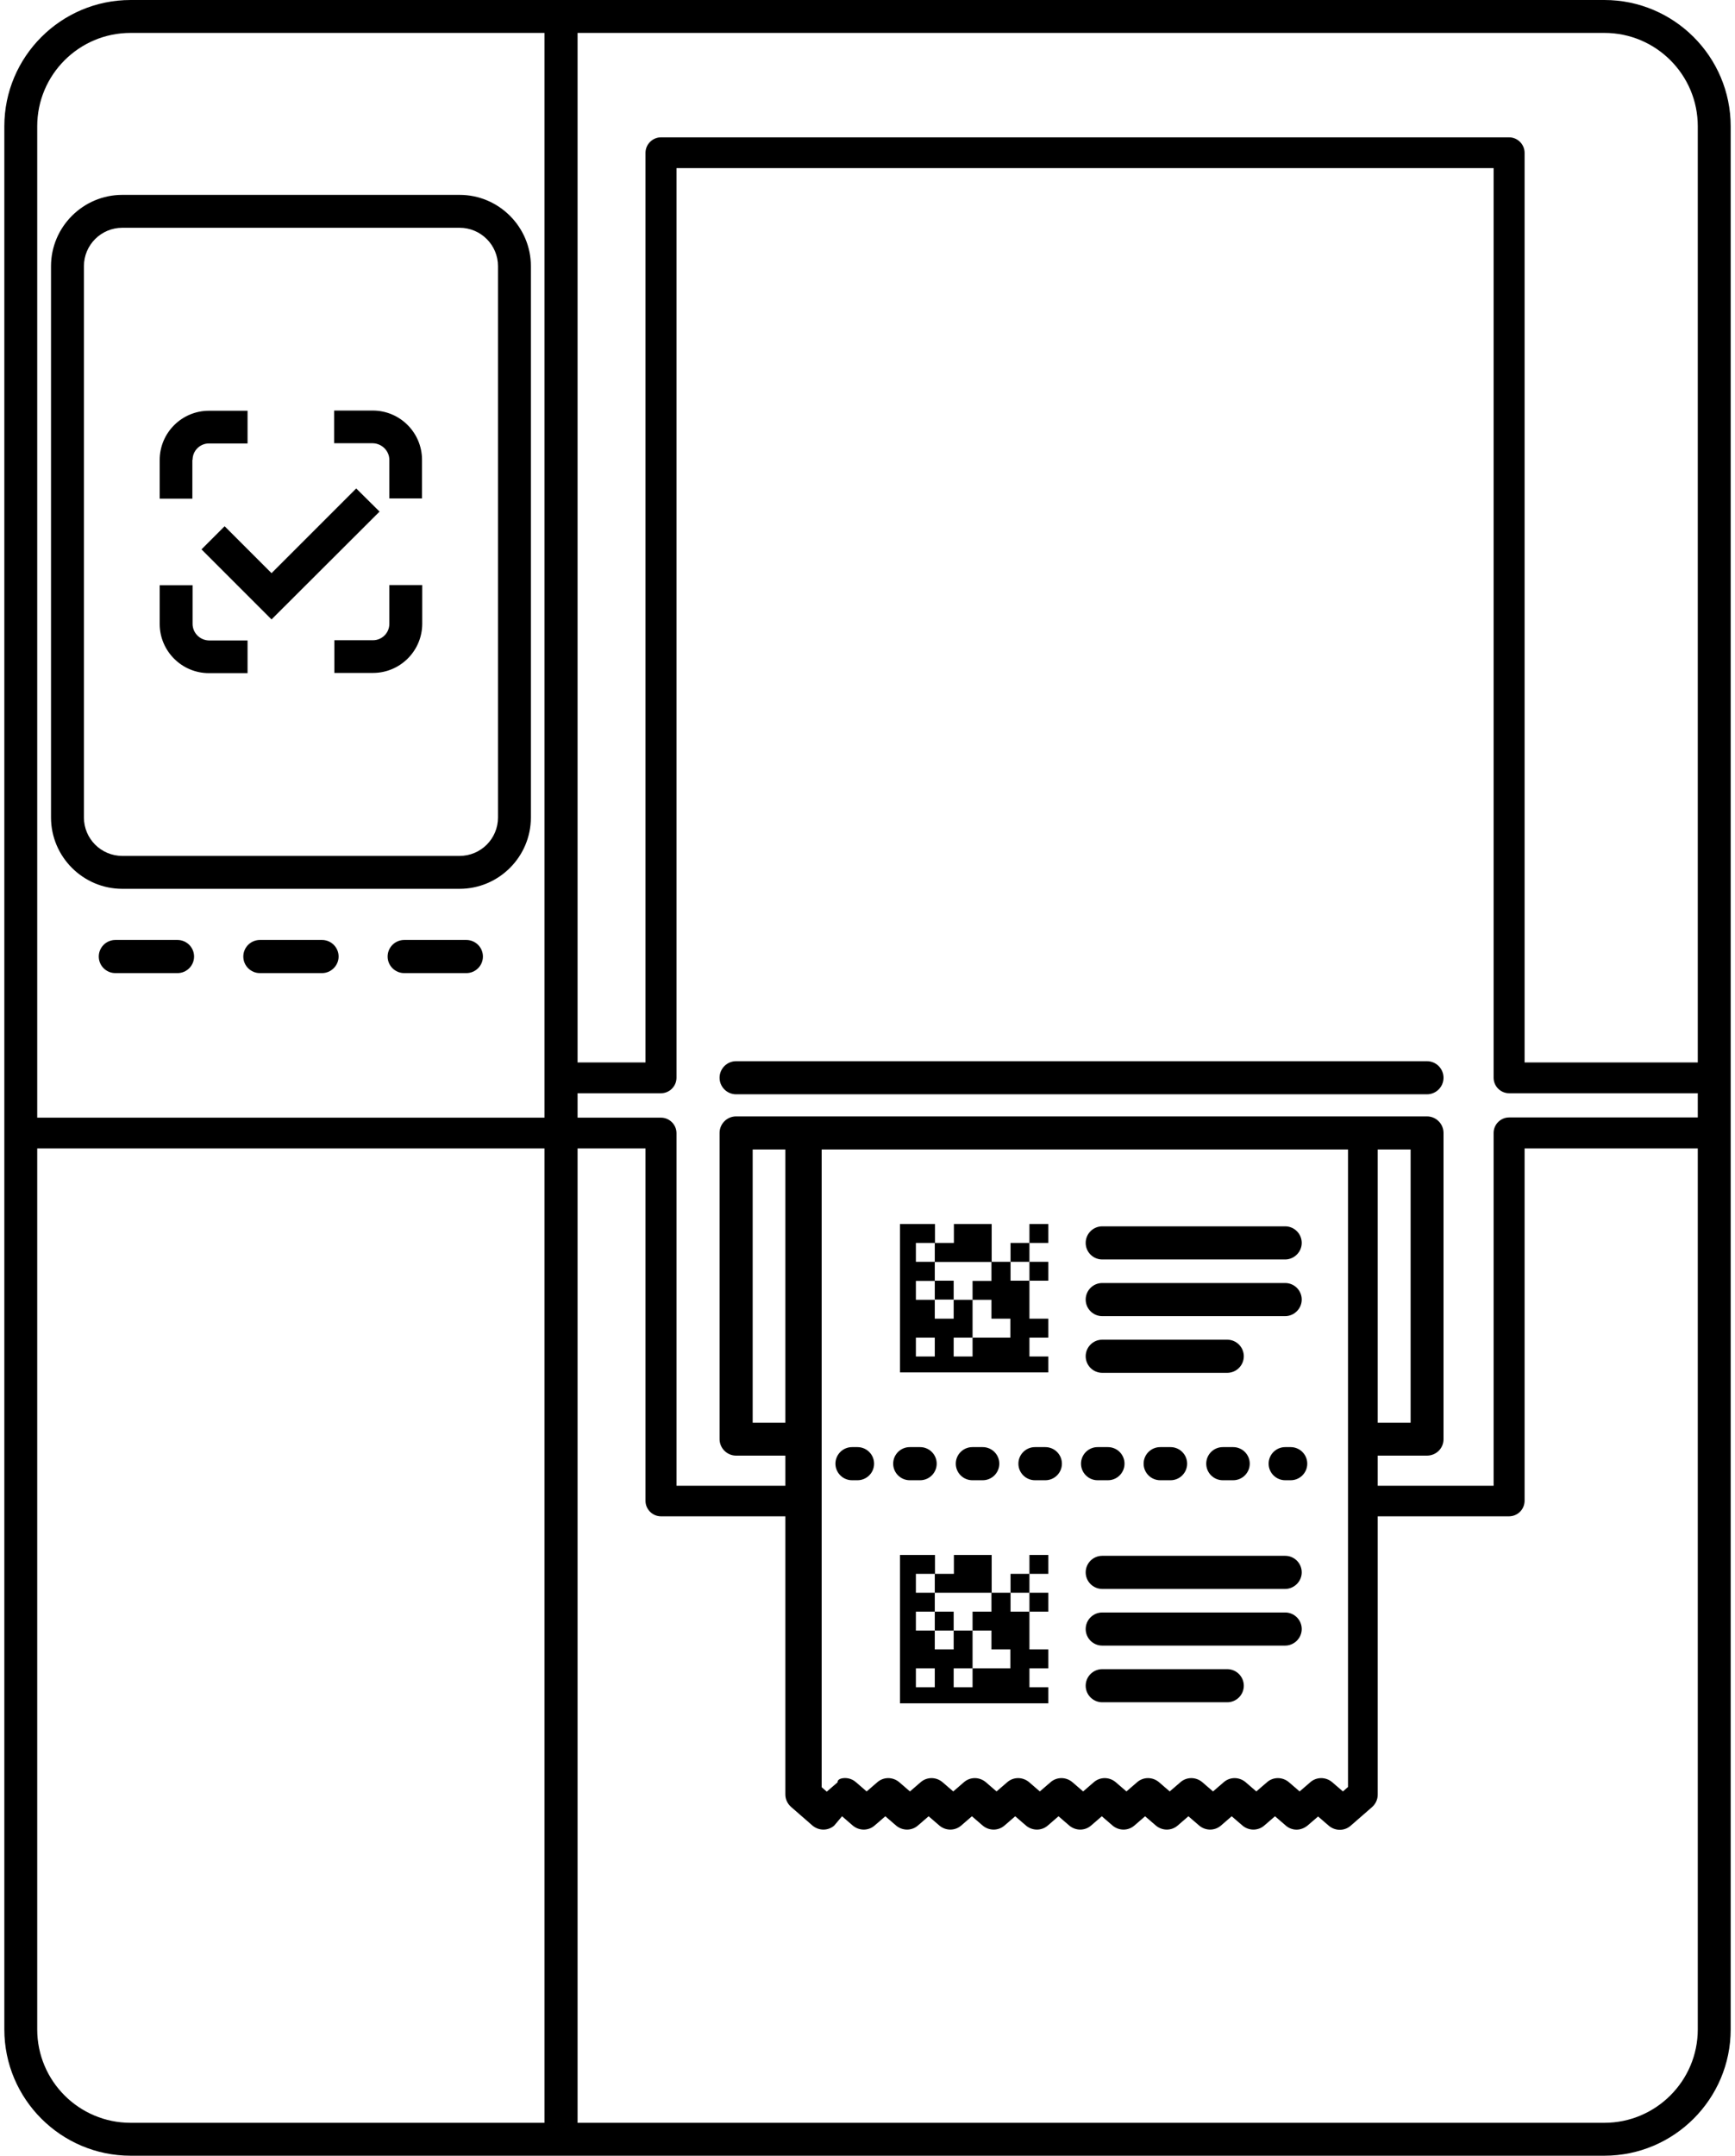 <svg width="161" height="200" viewBox="0 0 161 200" fill="none" xmlns="http://www.w3.org/2000/svg">
<g clip-path="url(#clip0_10479_22388)">
<path d="M148.88 0H12.12C5.66 0 0.402 5.258 0.402 11.718V188.282C0.402 194.742 5.66 200 12.12 200H148.88C155.34 200 160.599 194.742 160.599 188.282V11.718C160.599 5.258 155.34 0 148.88 0ZM157.546 11.718V98.572H141.475V14.18C141.475 13.392 140.825 12.742 140.037 12.742H61.337C60.549 12.742 59.899 13.392 59.899 14.18V98.572H53.597V3.053H148.88C153.666 3.053 157.546 6.933 157.546 11.718ZM72.878 131.994H69.845V106.647H72.878V131.994ZM76.246 106.647H125.089V165.79L124.616 166.204L123.612 165.337C123.021 164.845 122.174 164.845 121.603 165.337L120.599 166.204L119.594 165.337C119.003 164.845 118.156 164.845 117.585 165.337L116.581 166.204L115.576 165.337C114.986 164.845 114.139 164.845 113.568 165.337L112.563 166.204L111.559 165.337C110.968 164.845 110.121 164.845 109.55 165.337L108.545 166.204L107.541 165.337C106.95 164.845 106.103 164.845 105.532 165.337L104.528 166.204L103.523 165.337C102.932 164.845 102.086 164.845 101.514 165.337L100.51 166.204L99.505 165.337C98.915 164.845 98.068 164.845 97.497 165.337L96.492 166.204L95.488 165.337C94.897 164.845 94.05 164.845 93.479 165.337L92.475 166.204L91.47 165.337C90.879 164.845 90.032 164.845 89.461 165.337L88.457 166.204L87.452 165.337C86.862 164.845 86.015 164.845 85.444 165.337L84.439 166.204L83.435 165.337C82.844 164.845 81.997 164.845 81.426 165.337L80.421 166.204L79.417 165.337C79.121 165.081 78.767 164.963 78.412 164.963C78.058 164.963 77.703 165.081 77.723 165.357L76.719 166.224L76.246 165.81V106.647ZM127.846 106.647H130.899V131.994H127.846V106.647ZM127.846 135.047H132.415C133.262 135.047 133.952 134.377 133.952 133.53V105.111C133.952 104.264 133.262 103.575 132.415 103.575H126.31H74.414H68.309C67.462 103.575 66.773 104.264 66.773 105.111V133.511C66.773 134.357 67.462 135.047 68.309 135.047H72.878V137.843H62.775V105.13C62.775 104.343 62.125 103.693 61.337 103.693H53.597V101.428H61.337C62.125 101.428 62.775 100.778 62.775 99.99V15.598H138.6V99.99C138.6 100.778 139.249 101.428 140.037 101.428H157.546V103.673H140.037C139.249 103.673 138.6 104.323 138.6 105.111V137.843H127.846V135.047ZM12.12 3.053H50.525V103.693H3.454V11.718C3.454 6.933 7.334 3.053 12.12 3.053ZM3.454 188.282V106.549H50.525V196.947H12.12C7.334 196.947 3.454 193.067 3.454 188.282ZM148.88 196.947H53.597V106.549H59.899V139.242C59.899 140.03 60.549 140.679 61.337 140.679H72.878V166.48C72.878 166.933 73.075 167.346 73.41 167.642L75.399 169.375C75.99 169.867 76.837 169.867 77.408 169.375L78.137 168.508L79.141 169.375C79.732 169.867 80.579 169.867 81.15 169.375L82.154 168.508L83.159 169.375C83.75 169.867 84.597 169.867 85.168 169.375L86.172 168.508L87.177 169.375C87.767 169.867 88.614 169.867 89.186 169.375L90.19 168.508L91.194 169.375C91.785 169.867 92.632 169.867 93.203 169.375L94.208 168.508L95.212 169.375C95.803 169.867 96.65 169.867 97.221 169.375L98.225 168.508L99.23 169.375C99.821 169.867 100.667 169.867 101.239 169.375L102.243 168.508L103.247 169.375C103.838 169.867 104.685 169.867 105.256 169.375L106.261 168.508L107.265 169.375C107.856 169.867 108.703 169.867 109.274 169.375L110.279 168.508L111.283 169.375C111.874 169.867 112.721 169.867 113.292 169.375L114.296 168.508L115.301 169.375C115.892 169.867 116.738 169.867 117.31 169.375L118.314 168.508L119.318 169.375C119.614 169.631 119.968 169.749 120.323 169.749C120.677 169.749 121.032 169.611 121.327 169.375L122.312 168.528L123.316 169.394C123.907 169.887 124.754 169.887 125.325 169.394L127.314 167.661C127.649 167.366 127.846 166.952 127.846 166.499V140.679H140.018C140.825 140.679 141.455 140.049 141.475 139.261V106.549H157.546V188.282C157.546 193.067 153.646 196.947 148.88 196.947ZM11.352 82.462H42.647C46.29 82.462 49.264 79.488 49.264 75.844V24.697C49.264 21.054 46.29 18.08 42.647 18.08H11.352C7.708 18.08 4.734 21.054 4.734 24.697V75.844C4.734 79.488 7.708 82.462 11.352 82.462ZM7.787 24.697C7.787 22.728 9.382 21.132 11.352 21.132H42.647C44.616 21.132 46.212 22.728 46.212 24.697V75.844C46.212 77.814 44.616 79.409 42.647 79.409H11.352C9.382 79.409 7.787 77.814 7.787 75.844V24.697ZM18.009 88.745C18.009 89.591 17.319 90.281 16.473 90.281H10.702C9.855 90.281 9.166 89.591 9.166 88.745C9.166 87.898 9.855 87.208 10.702 87.208H16.473C17.319 87.208 18.009 87.898 18.009 88.745ZM44.813 88.745C44.813 89.591 44.124 90.281 43.277 90.281H37.507C36.66 90.281 35.97 89.591 35.97 88.745C35.97 87.898 36.66 87.208 37.507 87.208H43.277C44.124 87.208 44.813 87.898 44.813 88.745ZM31.421 88.745C31.421 89.591 30.712 90.281 29.885 90.281H24.114C23.267 90.281 22.578 89.591 22.578 88.745C22.578 87.898 23.267 87.208 24.114 87.208H29.885C30.732 87.208 31.421 87.898 31.421 88.745ZM133.952 99.99C133.952 100.837 133.262 101.526 132.415 101.526H68.309C67.462 101.526 66.773 100.837 66.773 99.99C66.773 99.143 67.462 98.454 68.309 98.454H132.415C133.262 98.454 133.952 99.143 133.952 99.99ZM93.774 147.77H92.022V146.017V144.264H90.269H88.516V146.017H86.763V144.264H85.01H83.513V146.017V158.031H84.262H85.01H97.28V156.534H95.527V154.781H97.28V153.028H95.527V149.522H93.774V147.77H95.527V149.522H97.28V147.77H95.527V146.017H93.774V147.77ZM86.743 156.534H84.99V154.781H86.743V156.534ZM93.755 154.781H92.002H90.249V156.534H88.496V154.781H90.249V153.028V151.275H88.496V153.028H86.743V152.437V151.275H88.496V149.522H86.743V151.275H85.798H84.99V149.522H86.743V147.77H84.99V146.017H86.743V147.77H88.496H90.249H92.002V149.522H90.249V151.275H92.002V153.028H93.755V154.781ZM95.527 144.264H97.28V146.017H95.527V144.264ZM119.771 134.259C120.618 134.259 121.308 134.948 121.308 135.795C121.308 136.642 120.618 137.331 119.771 137.331H119.259C118.412 137.331 117.723 136.642 117.723 135.795C117.723 134.948 118.412 134.259 119.259 134.259H119.771ZM113.469 137.331C112.622 137.331 111.933 136.642 111.933 135.795C111.933 134.948 112.622 134.259 113.469 134.259H114.434C115.281 134.259 115.97 134.948 115.97 135.795C115.97 136.642 115.281 137.331 114.434 137.331H113.469ZM107.659 137.331C106.812 137.331 106.123 136.642 106.123 135.795C106.123 134.948 106.812 134.259 107.659 134.259H108.624C109.471 134.259 110.16 134.948 110.16 135.795C110.16 136.642 109.471 137.331 108.624 137.331H107.659ZM100.313 135.795C100.313 134.948 101.002 134.259 101.849 134.259H102.814C103.661 134.259 104.35 134.948 104.35 135.795C104.35 136.642 103.661 137.331 102.814 137.331H101.849C101.002 137.331 100.313 136.642 100.313 135.795ZM97.004 134.259C97.851 134.259 98.54 134.948 98.54 135.795C98.54 136.642 97.851 137.331 97.004 137.331H96.039C95.192 137.331 94.503 136.642 94.503 135.795C94.503 134.948 95.192 134.259 96.039 134.259H97.004ZM90.229 137.331C89.382 137.331 88.693 136.642 88.693 135.795C88.693 134.948 89.382 134.259 90.229 134.259H91.194C92.041 134.259 92.731 134.948 92.731 135.795C92.731 136.642 92.041 137.331 91.194 137.331H90.229ZM82.883 135.795C82.883 134.948 83.573 134.259 84.419 134.259H85.384C86.231 134.259 86.921 134.948 86.921 135.795C86.921 136.642 86.231 137.331 85.384 137.331H84.419C83.573 137.331 82.883 136.642 82.883 135.795ZM77.526 135.795C77.526 134.948 78.216 134.259 79.062 134.259H79.574C80.421 134.259 81.111 134.948 81.111 135.795C81.111 136.642 80.421 137.331 79.574 137.331H79.062C78.216 137.331 77.526 136.642 77.526 135.795ZM97.28 115.313H95.527V113.56H97.28V115.313ZM85.01 127.326H97.28V125.849H95.527V124.097H97.28V122.344H95.527V118.818H97.28V117.065H95.527V118.818H93.774V117.065H95.527V115.313H93.774V117.065H92.022V115.313V113.56H90.269H88.516V115.313H86.763V113.56H85.01H83.513V115.313V127.326H84.262H85.01ZM88.496 117.085H90.249H92.002V118.838H90.249V120.591H92.002V122.344H93.755V124.097H92.002H90.249V125.849H88.496V124.097H90.249V122.344V120.591H88.496V122.344H86.743V121.753V120.591H85.798H84.99V118.838H86.743V120.571H88.496V118.818H86.743V117.085H88.496ZM84.99 115.313H86.743V117.065H84.99V115.313ZM84.99 124.097H86.743V125.849H84.99V124.097ZM100.746 120.571C100.746 119.724 101.436 119.035 102.282 119.035H119.259C120.106 119.035 120.795 119.724 120.795 120.571C120.795 121.418 120.086 122.107 119.259 122.107H102.282C101.436 122.107 100.746 121.418 100.746 120.571ZM100.746 115.313C100.746 114.466 101.436 113.776 102.282 113.776H119.259C120.106 113.776 120.795 114.466 120.795 115.313C120.795 116.16 120.086 116.849 119.259 116.849H102.282C101.436 116.849 100.746 116.16 100.746 115.313ZM100.746 125.83C100.746 124.983 101.436 124.293 102.282 124.293H113.883C114.73 124.293 115.419 124.983 115.419 125.83C115.419 126.677 114.73 127.366 113.883 127.366H102.282C101.436 127.366 100.746 126.677 100.746 125.83ZM120.795 151.137C120.795 151.984 120.086 152.674 119.259 152.674H102.282C101.436 152.674 100.746 151.984 100.746 151.137C100.746 150.291 101.436 149.601 102.282 149.601H119.259C120.106 149.601 120.795 150.291 120.795 151.137ZM120.795 145.879C120.795 146.726 120.086 147.415 119.259 147.415H102.282C101.436 147.415 100.746 146.726 100.746 145.879C100.746 145.032 101.436 144.343 102.282 144.343H119.259C120.106 144.343 120.795 145.032 120.795 145.879ZM115.419 156.396C115.419 157.243 114.73 157.932 113.883 157.932H102.282C101.436 157.932 100.746 157.243 100.746 156.396C100.746 155.549 101.436 154.86 102.282 154.86H113.883C114.73 154.86 115.419 155.549 115.419 156.396ZM14.818 57.883V54.298H17.871V57.883C17.871 58.71 18.541 59.399 19.387 59.419H22.972V62.452H19.387C16.866 62.452 14.818 60.404 14.818 57.883ZM17.851 46.263H14.818V42.678C14.818 40.158 16.866 38.109 19.387 38.109H22.972V41.142H19.387C18.56 41.142 17.871 41.812 17.871 42.659H17.851V46.263ZM20.845 48.823L25.197 53.176L33.056 45.318L35.222 47.464L25.197 57.469L18.698 50.97L20.845 48.823ZM34.592 41.123H31.007V38.09H34.592C37.113 38.09 39.161 40.138 39.161 42.659V46.243H36.128V42.659C36.128 41.832 35.438 41.142 34.592 41.123ZM36.128 54.279H39.181V57.863C39.181 60.384 37.132 62.432 34.611 62.432H31.027V59.399H34.611C35.438 59.399 36.128 58.73 36.128 57.883V54.298V54.279Z" fill="black"/>
</g>
<defs>
<clipPath id="clip0_10479_22388">
<rect width="160.197" height="200" fill="white" transform="translate(0.402)"/>
</clipPath>
</defs>
</svg>
